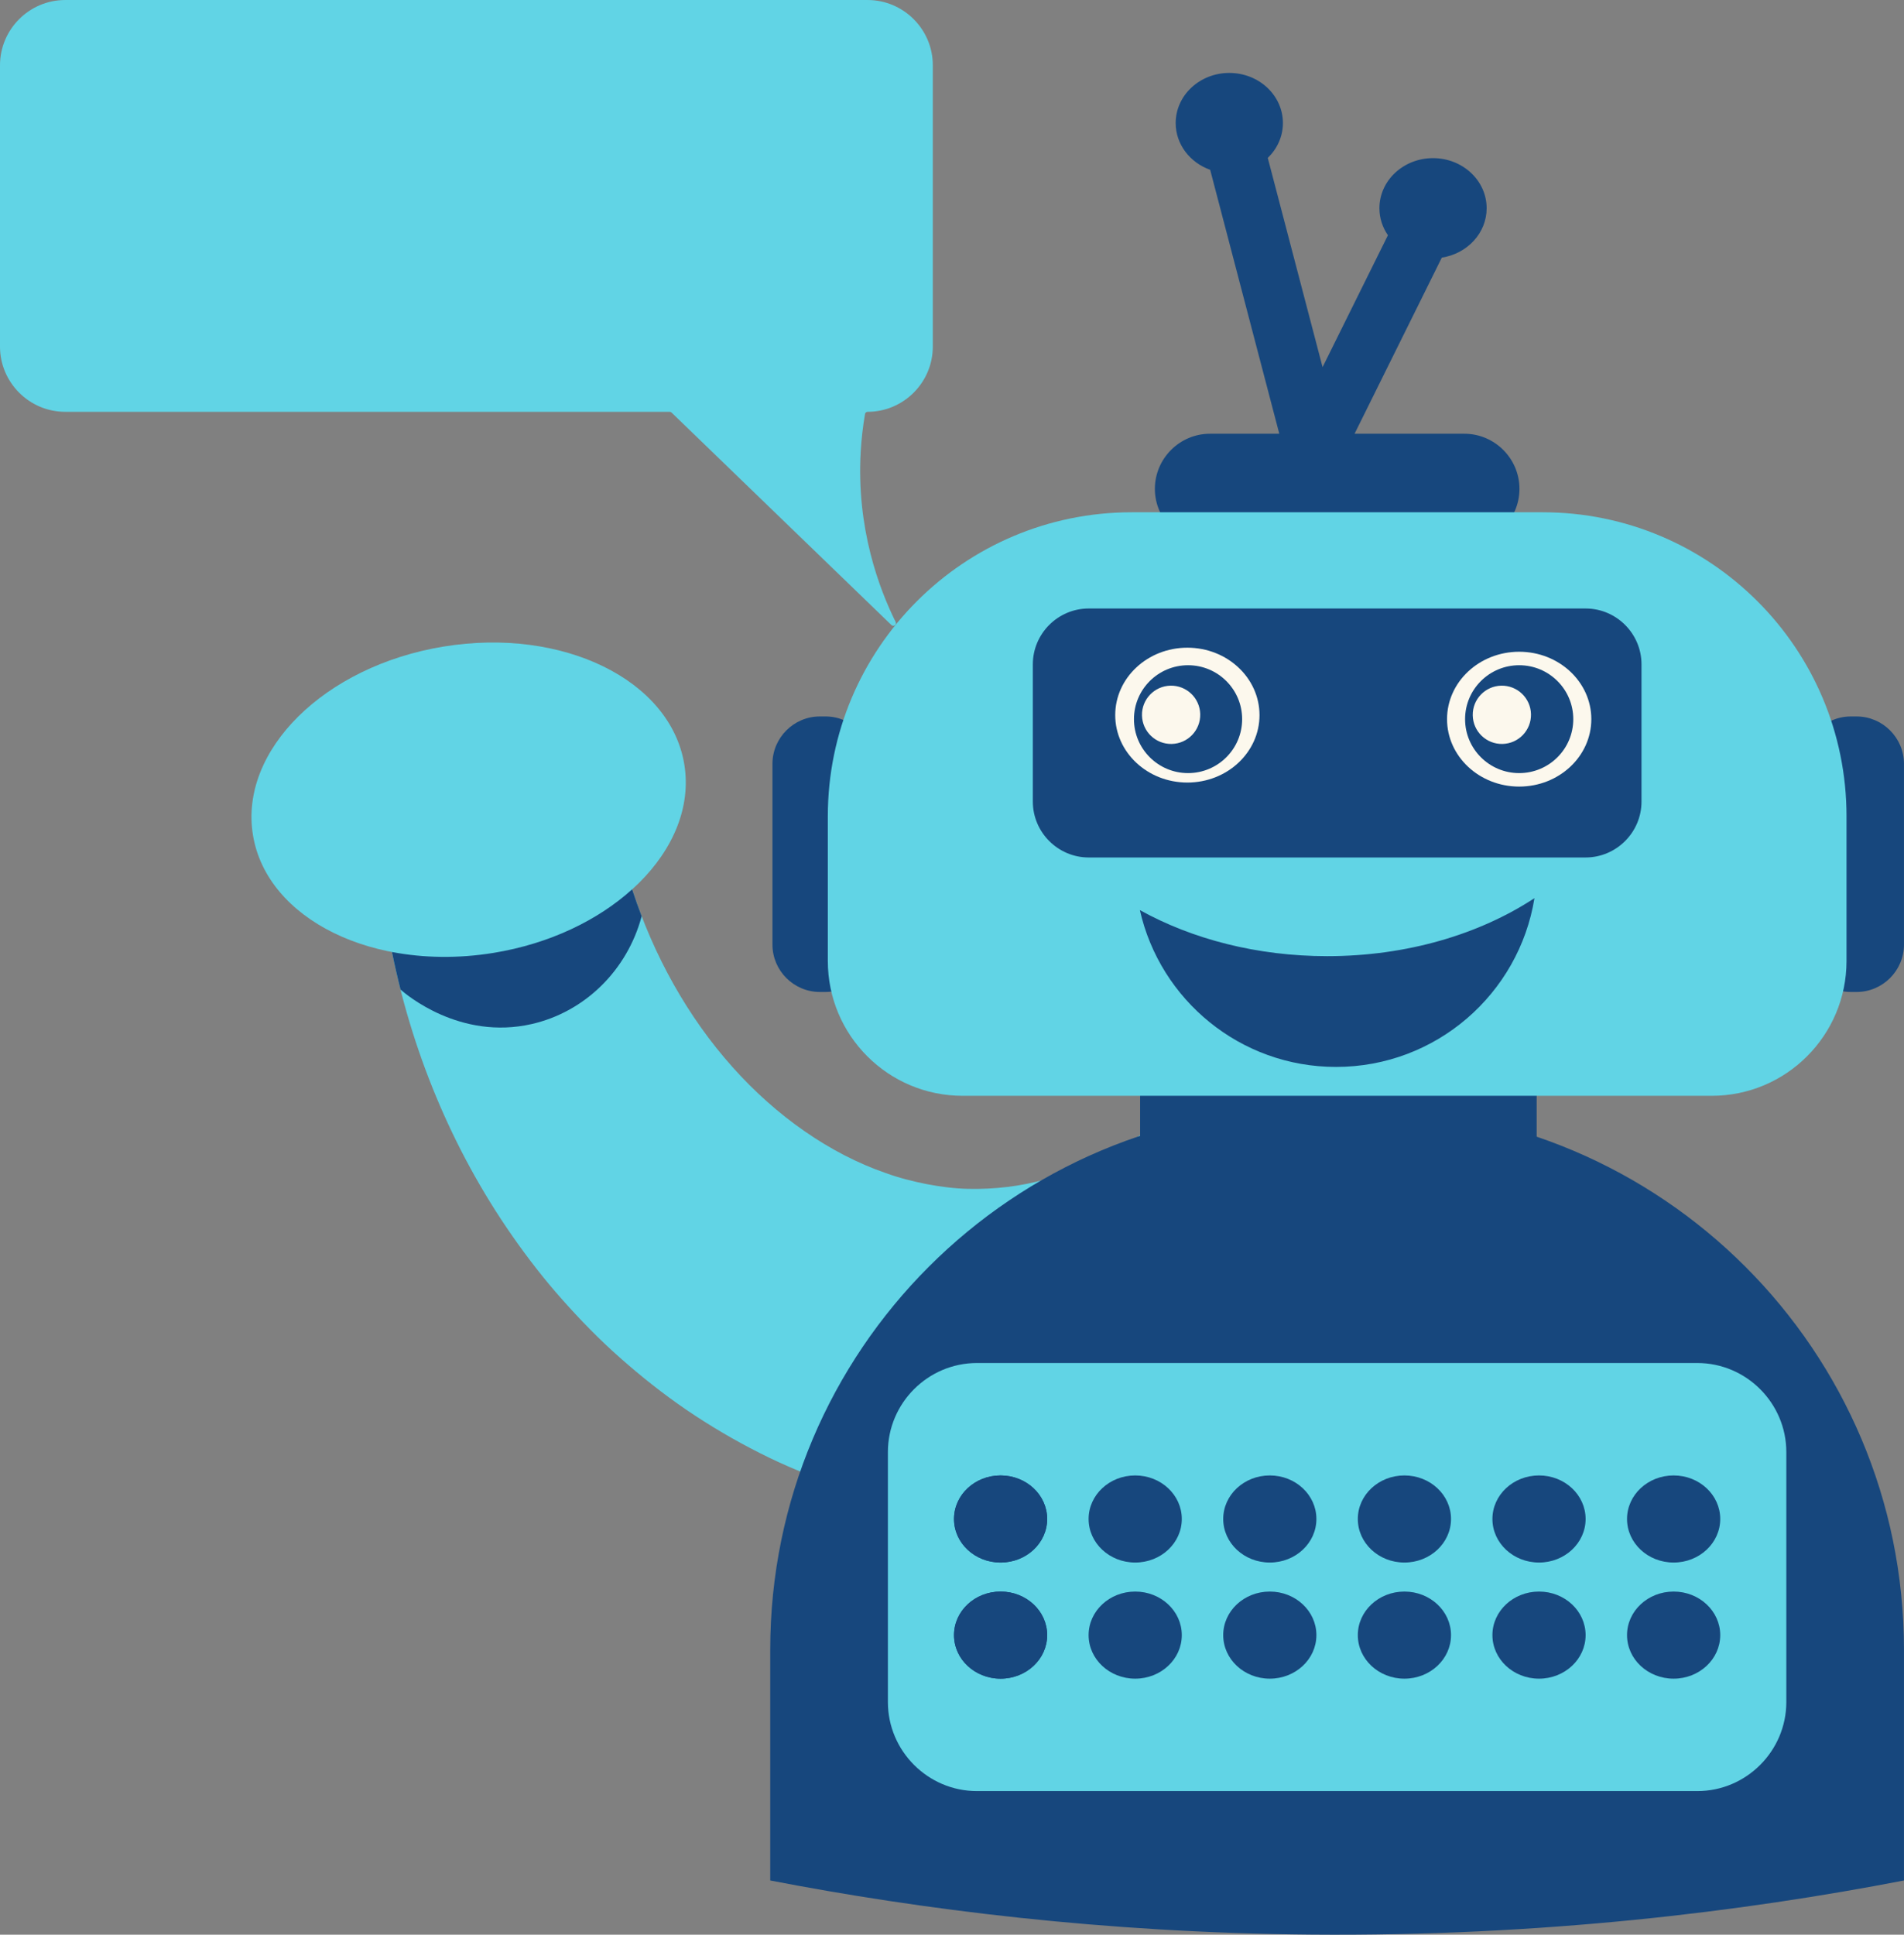 <?xml version="1.0" encoding="UTF-8" standalone="no"?><svg xmlns="http://www.w3.org/2000/svg" xmlns:xlink="http://www.w3.org/1999/xlink" fill="#000000" height="487" preserveAspectRatio="xMidYMid meet" version="1" viewBox="0.0 0.0 479.4 487.0" width="479.4" zoomAndPan="magnify"><rect x="0.0" y="0.0" width="479.4" height="487.0" fill="#808080" stroke="none"/><defs><clipPath id="a"><path d="M 454 180 L 479.391 180 L 479.391 250 L 454 250 Z M 454 180"/></clipPath><clipPath id="b"><path d="M 193 278 L 479.391 278 L 479.391 486.988 L 193 486.988 Z M 193 278"/></clipPath></defs><g><g id="change1_1"><path d="M 358.914 346.062 C 353.098 350.441 347.039 354.48 340.812 358.109 C 334.578 361.75 328.156 365.059 321.445 367.934 C 308.129 373.781 293.727 378.012 278.766 380.109 C 276.891 380.363 275.035 380.656 273.152 380.844 L 267.473 381.273 C 263.703 381.625 259.883 381.578 256.082 381.582 L 253.234 381.57 C 252.289 381.566 251.336 381.465 250.387 381.414 L 244.703 381.008 L 241.867 380.781 C 240.926 380.676 239.988 380.543 239.051 380.422 C 237.176 380.148 235.289 379.957 233.441 379.594 C 225.988 378.375 218.723 376.492 211.684 374.172 C 204.656 371.836 197.828 369.062 191.359 365.781 C 184.875 362.52 178.684 358.855 172.801 354.859 C 166.938 350.84 161.41 346.465 156.191 341.84 C 150.953 337.234 146.133 332.27 141.582 327.145 C 137.02 322.023 132.852 316.641 128.988 311.098 C 113.527 288.914 103.473 263.965 98.469 238.562 L 159.094 223.645 C 164.559 240.609 173.262 256.094 184.406 268.566 C 195.512 281.035 209.055 290.449 222.961 295.258 C 226.418 296.516 229.918 297.391 233.371 298.07 C 236.828 298.723 240.262 299.172 243.652 299.25 C 250.43 299.406 256.996 298.629 263.52 296.797 C 270.031 294.98 276.527 292.211 282.793 288.422 C 285.938 286.594 289.008 284.473 291.953 282.211 C 294.914 279.945 297.684 277.535 300.305 274.992 L 358.914 346.062" fill="#61d4e5"/></g><g id="change2_2"><path d="M 386.91 302.02 L 287.062 302.02 L 287.062 262.305 L 386.91 262.305 L 386.91 302.02" fill="#17477d"/></g><g id="change2_3"><path d="M 207.867 249.695 L 206.422 249.695 C 199.859 249.695 194.492 244.328 194.492 237.766 L 194.492 192.273 C 194.492 185.711 199.859 180.344 206.422 180.344 L 207.867 180.344 C 214.43 180.344 219.797 185.711 219.797 192.273 L 219.797 237.766 C 219.797 244.328 214.43 249.695 207.867 249.695" fill="#17477d"/></g><g clip-path="url(#a)" id="change2_22"><path d="M 467.465 249.695 L 466.02 249.695 C 459.457 249.695 454.09 244.328 454.09 237.766 L 454.09 192.273 C 454.09 185.711 459.457 180.344 466.02 180.344 L 467.465 180.344 C 474.027 180.344 479.395 185.711 479.395 192.273 L 479.395 237.766 C 479.395 244.328 474.027 249.695 467.465 249.695" fill="#17477d"/></g><g clip-path="url(#b)" id="change2_1"><path d="M 479.395 473.348 C 438.801 481.176 388.27 487.465 330.176 486.965 C 277.719 486.512 231.711 480.633 193.934 473.348 C 193.934 453.98 193.934 434.617 193.934 415.25 C 193.934 339.961 254.973 278.922 330.262 278.922 L 343.066 278.922 C 418.359 278.922 479.395 339.961 479.395 415.25 L 479.395 473.348" fill="#17477d"/></g><g id="change2_4"><path d="M 368.703 109.18 L 341.062 109.18 L 363.027 64.848 C 369.43 63.859 374.316 58.68 374.316 52.418 C 374.316 45.449 368.273 39.805 360.816 39.805 C 353.363 39.805 347.316 45.449 347.316 52.418 C 347.316 54.922 348.109 57.25 349.457 59.215 L 333.004 92.418 L 319.207 39.746 C 321.562 37.477 323.02 34.387 323.02 30.973 C 323.02 24.008 316.977 18.359 309.52 18.359 C 302.062 18.359 296.02 24.008 296.02 30.973 C 296.02 36.352 299.629 40.934 304.703 42.746 L 322.105 109.18 L 304.656 109.18 C 297.023 109.18 290.781 115.422 290.781 123.055 C 290.781 130.684 297.023 136.93 304.656 136.93 L 368.703 136.93 C 376.336 136.93 382.578 130.684 382.578 123.055 C 382.578 115.422 376.336 109.18 368.703 109.18" fill="#17477d"/></g><g id="change1_2"><path d="M 430.984 275.832 L 242.375 275.832 C 223.629 275.832 208.434 260.633 208.434 241.891 L 208.434 205.465 C 208.434 163.203 242.691 128.945 284.953 128.945 L 388.402 128.945 C 430.664 128.945 464.926 163.203 464.926 205.465 L 464.926 241.891 C 464.926 260.633 449.73 275.832 430.984 275.832" fill="#61d4e5"/></g><g id="change2_5"><path d="M 399.238 215.84 L 274.121 215.84 C 266.383 215.84 260.051 209.508 260.051 201.77 L 260.051 167.234 C 260.051 159.496 266.383 153.168 274.121 153.168 L 399.238 153.168 C 406.977 153.168 413.309 159.496 413.309 167.234 L 413.309 201.77 C 413.309 209.508 406.977 215.84 399.238 215.84" fill="#17477d"/></g><g id="change3_1"><path d="M 317.125 180.008 C 317.125 189.379 308.992 196.98 298.961 196.98 C 288.93 196.98 280.797 189.379 280.797 180.008 C 280.797 170.633 288.93 163.035 298.961 163.035 C 308.992 163.035 317.125 170.633 317.125 180.008" fill="#fcf8ed"/></g><g id="change3_2"><path d="M 400.672 181.023 C 400.672 190.398 392.539 197.996 382.508 197.996 C 372.477 197.996 364.344 190.398 364.344 181.023 C 364.344 171.652 372.477 164.055 382.508 164.055 C 392.539 164.055 400.672 171.652 400.672 181.023" fill="#fcf8ed"/></g><g id="change4_1"><path d="M 396.129 181.023 C 396.129 188.523 390.031 194.602 382.508 194.602 C 374.984 194.602 368.887 188.523 368.887 181.023 C 368.887 173.527 374.984 167.449 382.508 167.449 C 390.031 167.449 396.129 173.527 396.129 181.023" fill="#17477d"/></g><g id="change4_2"><path d="M 312.754 181.023 C 312.754 188.523 306.656 194.602 299.137 194.602 C 291.613 194.602 285.516 188.523 285.516 181.023 C 285.516 173.527 291.613 167.449 299.137 167.449 C 306.656 167.449 312.754 173.527 312.754 181.023" fill="#17477d"/></g><g id="change3_3"><path d="M 378.297 187.262 C 374.246 187.344 370.898 184.129 370.816 180.078 C 370.734 176.027 373.949 172.68 377.996 172.594 C 382.047 172.512 385.398 175.727 385.48 179.777 C 385.562 183.828 382.348 187.176 378.297 187.262" fill="#fcf8ed"/></g><g id="change3_4"><path d="M 295.016 187.262 C 290.969 187.344 287.617 184.129 287.535 180.078 C 287.453 176.027 290.668 172.68 294.715 172.594 C 298.766 172.512 302.117 175.727 302.199 179.777 C 302.281 183.828 299.066 187.176 295.016 187.262" fill="#fcf8ed"/></g><g id="change2_6"><path d="M 334.184 240.68 C 316.438 240.68 300.09 236.352 287.004 229.086 C 292.086 251.68 312.258 268.562 336.387 268.562 C 361.574 268.562 382.457 250.168 386.355 226.078 C 372.559 235.152 354.262 240.68 334.184 240.68" fill="#17477d"/></g><g id="change1_3"><path d="M 427.359 450.844 L 245.973 450.844 C 233.645 450.844 223.559 440.758 223.559 428.43 L 223.559 365.508 C 223.559 353.18 233.645 343.094 245.973 343.094 L 427.359 343.094 C 439.684 343.094 449.77 353.18 449.77 365.508 L 449.77 428.43 C 449.77 440.758 439.684 450.844 427.359 450.844" fill="#61d4e5"/></g><g id="change2_7"><path d="M 263.664 382.352 C 263.664 388.406 258.414 393.316 251.934 393.316 C 245.453 393.316 240.203 388.406 240.203 382.352 C 240.203 376.301 245.453 371.391 251.934 371.391 C 258.414 371.391 263.664 376.301 263.664 382.352" fill="#17477d"/></g><g id="change2_8"><path d="M 263.664 382.352 C 263.664 388.406 258.414 393.316 251.934 393.316 C 245.453 393.316 240.203 388.406 240.203 382.352 C 240.203 376.301 245.453 371.391 251.934 371.391 C 258.414 371.391 263.664 376.301 263.664 382.352" fill="#17477d"/></g><g id="change2_9"><path d="M 297.559 382.352 C 297.559 388.406 292.305 393.316 285.828 393.316 C 279.348 393.316 274.094 388.406 274.094 382.352 C 274.094 376.301 279.348 371.391 285.828 371.391 C 292.305 371.391 297.559 376.301 297.559 382.352" fill="#17477d"/></g><g id="change2_10"><path d="M 331.449 382.352 C 331.449 388.406 326.199 393.316 319.719 393.316 C 313.238 393.316 307.988 388.406 307.988 382.352 C 307.988 376.301 313.238 371.391 319.719 371.391 C 326.199 371.391 331.449 376.301 331.449 382.352" fill="#17477d"/></g><g id="change2_11"><path d="M 365.344 382.352 C 365.344 388.406 360.09 393.316 353.609 393.316 C 347.133 393.316 341.879 388.406 341.879 382.352 C 341.879 376.301 347.133 371.391 353.609 371.391 C 360.09 371.391 365.344 376.301 365.344 382.352" fill="#17477d"/></g><g id="change2_12"><path d="M 399.234 382.352 C 399.234 388.406 393.98 393.316 387.504 393.316 C 381.023 393.316 375.77 388.406 375.77 382.352 C 375.77 376.301 381.023 371.391 387.504 371.391 C 393.98 371.391 399.234 376.301 399.234 382.352" fill="#17477d"/></g><g id="change2_13"><path d="M 433.129 382.352 C 433.129 388.406 427.875 393.316 421.395 393.316 C 414.914 393.316 409.664 388.406 409.664 382.352 C 409.664 376.301 414.914 371.391 421.395 371.391 C 427.875 371.391 433.129 376.301 433.129 382.352" fill="#17477d"/></g><g id="change2_14"><path d="M 263.664 411.586 C 263.664 417.637 258.414 422.547 251.934 422.547 C 245.453 422.547 240.203 417.637 240.203 411.586 C 240.203 405.531 245.453 400.621 251.934 400.621 C 258.414 400.621 263.664 405.531 263.664 411.586" fill="#17477d"/></g><g id="change2_15"><path d="M 263.664 411.586 C 263.664 417.637 258.414 422.547 251.934 422.547 C 245.453 422.547 240.203 417.637 240.203 411.586 C 240.203 405.531 245.453 400.621 251.934 400.621 C 258.414 400.621 263.664 405.531 263.664 411.586" fill="#17477d"/></g><g id="change2_16"><path d="M 297.559 411.586 C 297.559 417.637 292.305 422.547 285.828 422.547 C 279.348 422.547 274.094 417.637 274.094 411.586 C 274.094 405.531 279.348 400.621 285.828 400.621 C 292.305 400.621 297.559 405.531 297.559 411.586" fill="#17477d"/></g><g id="change2_17"><path d="M 331.449 411.586 C 331.449 417.637 326.199 422.547 319.719 422.547 C 313.238 422.547 307.988 417.637 307.988 411.586 C 307.988 405.531 313.238 400.621 319.719 400.621 C 326.199 400.621 331.449 405.531 331.449 411.586" fill="#17477d"/></g><g id="change2_18"><path d="M 365.344 411.586 C 365.344 417.637 360.09 422.547 353.609 422.547 C 347.133 422.547 341.879 417.637 341.879 411.586 C 341.879 405.531 347.133 400.621 353.609 400.621 C 360.09 400.621 365.344 405.531 365.344 411.586" fill="#17477d"/></g><g id="change2_19"><path d="M 399.234 411.586 C 399.234 417.637 393.98 422.547 387.504 422.547 C 381.023 422.547 375.77 417.637 375.77 411.586 C 375.77 405.531 381.023 400.621 387.504 400.621 C 393.98 400.621 399.234 405.531 399.234 411.586" fill="#17477d"/></g><g id="change2_20"><path d="M 433.129 411.586 C 433.129 417.637 427.875 422.547 421.395 422.547 C 414.914 422.547 409.664 417.637 409.664 411.586 C 409.664 405.531 414.914 400.621 421.395 400.621 C 427.875 400.621 433.129 405.531 433.129 411.586" fill="#17477d"/></g><g id="change1_4"><path d="M 234.867 16.414 L 234.867 87.254 C 234.867 96.277 227.484 103.66 218.461 103.66 C 218.133 103.66 217.855 103.891 217.801 104.211 C 217.285 107.203 216.906 110.355 216.715 113.672 C 215.594 133.074 221.414 148.273 225.52 156.582 C 225.848 157.246 224.992 157.863 224.461 157.348 L 169.086 103.848 C 168.961 103.727 168.793 103.66 168.621 103.66 L 16.41 103.66 C 7.383 103.66 0 96.277 0 87.254 L 0 16.414 C 0 7.387 7.383 0.004 16.41 0.004 L 218.461 0.004 C 227.484 0.004 234.867 7.387 234.867 16.414" fill="#61d4e5"/></g><g id="change1_5"><path d="M 172.301 192.418 C 175.785 213.711 154.293 234.945 124.301 239.852 C 94.309 244.762 67.168 231.477 63.688 210.188 C 60.203 188.895 81.695 167.656 111.688 162.75 C 141.68 157.844 168.816 171.125 172.301 192.418" fill="#61d4e5"/></g><g id="change2_21"><path d="M 161.562 230.621 C 160.707 228.395 159.906 226.141 159.164 223.855 C 150.543 231.656 138.363 237.555 124.301 239.852 C 115.32 241.32 106.602 241.148 98.691 239.633 C 99.332 242.793 100.051 245.945 100.848 249.09 C 102.188 250.27 115.785 261.902 133.887 257.766 C 147.266 254.711 157.934 244.219 161.562 230.621" fill="#17477d"/></g></g></svg>